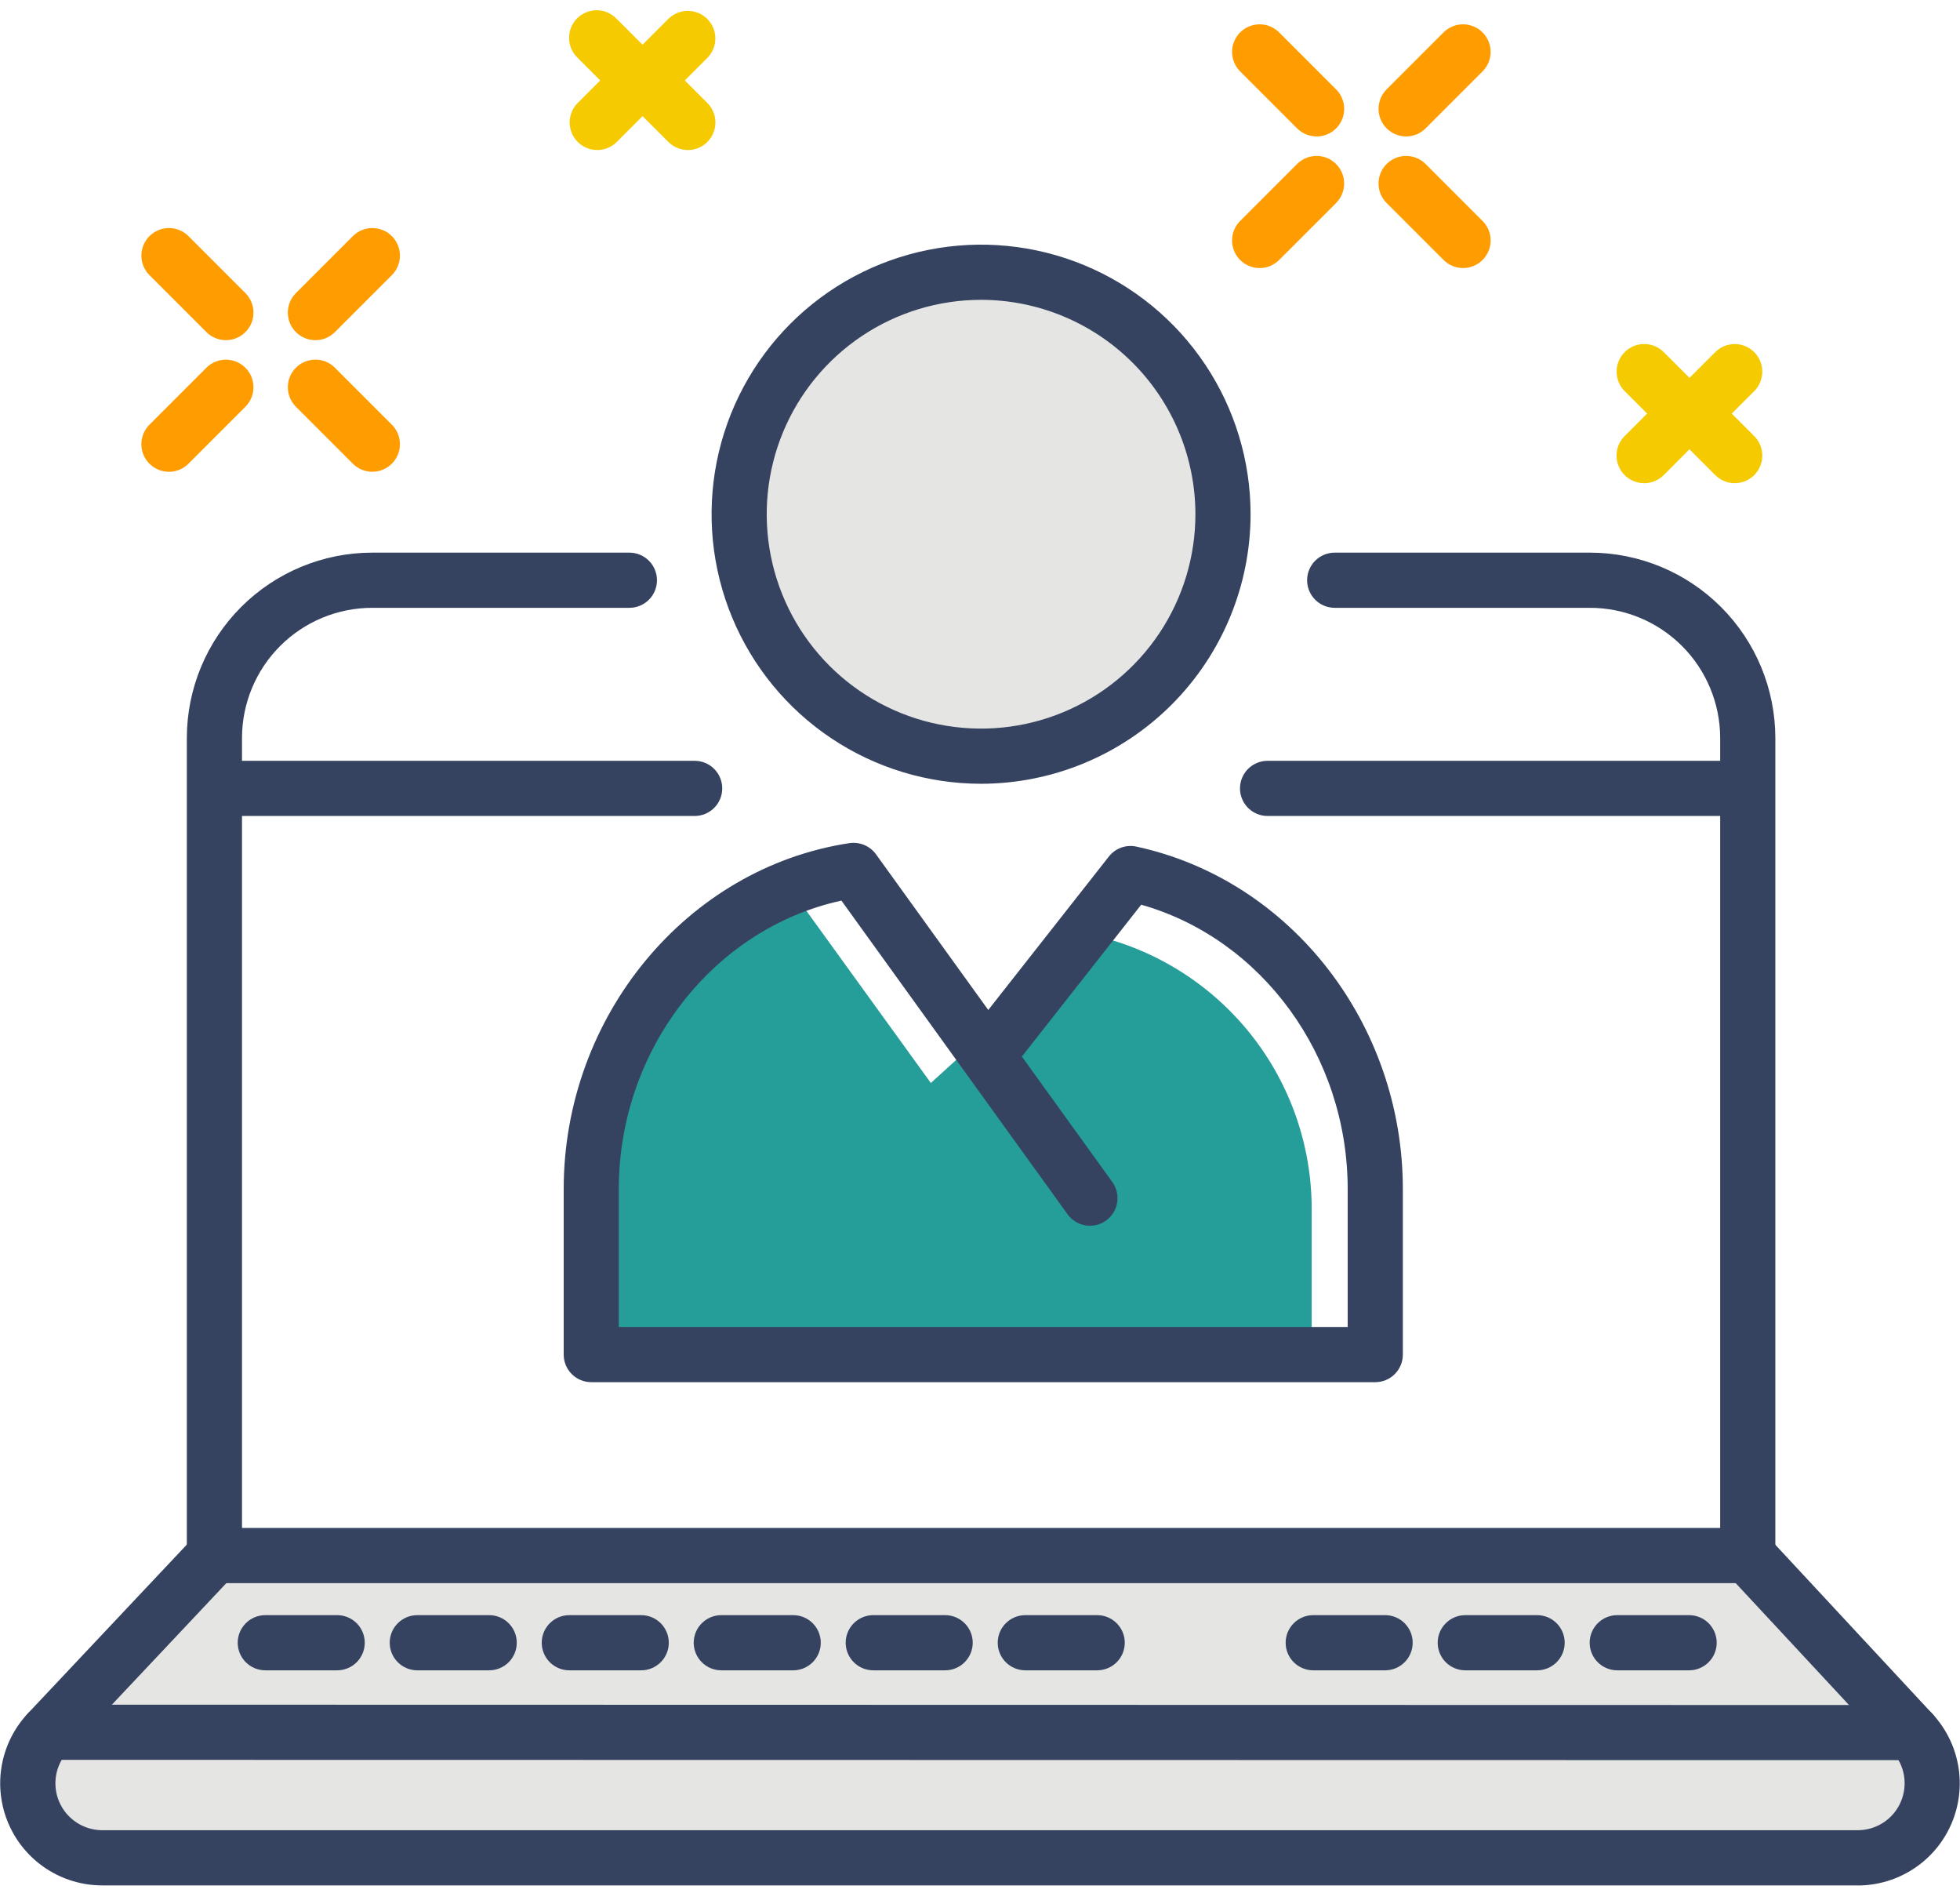 <svg width="145" height="140" viewBox="0 0 145 140" fill="none" xmlns="http://www.w3.org/2000/svg">
<path d="M59.284 66.853C49.68 68.308 43.738 78.993 43.738 89.484V100.191H97.038V89.484C97.052 84.767 95.461 80.186 92.526 76.495C89.59 72.803 85.485 70.221 80.887 69.174L68.864 80.1" fill="#259D99"/>
<path d="M15.863 115.052L3.557 128.125C2.82 128.908 2.328 129.889 2.142 130.949C1.956 132.008 2.084 133.099 2.511 134.086C2.938 135.073 3.644 135.914 4.543 136.504C5.442 137.095 6.494 137.409 7.569 137.409H137.434C138.507 137.409 139.556 137.096 140.453 136.509C141.351 135.921 142.057 135.084 142.486 134.101C142.914 133.118 143.046 132.031 142.866 130.973C142.686 129.916 142.2 128.934 141.47 128.149L129.299 115.049" fill="#E5E5E4"/>
<path d="M90.477 38.031C90.477 41.571 89.427 45.032 87.46 47.976C85.493 50.919 82.698 53.214 79.427 54.568C76.156 55.923 72.557 56.278 69.085 55.587C65.612 54.896 62.423 53.191 59.92 50.688C57.416 48.185 55.711 44.995 55.021 41.523C54.33 38.051 54.684 34.452 56.039 31.181C57.394 27.91 59.688 25.114 62.632 23.148C65.576 21.181 69.037 20.131 72.577 20.131C77.324 20.131 81.877 22.017 85.234 25.374C88.591 28.73 90.477 33.283 90.477 38.031Z" fill="#E5E5E4"/>
<path d="M72.579 57.97C68.635 57.969 64.781 56.8 61.503 54.609C58.224 52.419 55.669 49.305 54.16 45.662C52.651 42.019 52.256 38.01 53.026 34.143C53.795 30.276 55.694 26.723 58.482 23.935C61.27 21.147 64.823 19.248 68.69 18.479C72.557 17.709 76.566 18.104 80.209 19.613C83.852 21.122 86.965 23.677 89.156 26.956C91.347 30.234 92.516 34.089 92.517 38.032C92.511 43.318 90.409 48.386 86.671 52.124C82.933 55.862 77.865 57.964 72.579 57.97ZM72.579 22.176C69.442 22.176 66.376 23.106 63.769 24.848C61.161 26.591 59.129 29.067 57.928 31.965C56.728 34.862 56.414 38.051 57.026 41.127C57.638 44.203 59.149 47.028 61.366 49.246C63.584 51.463 66.41 52.973 69.486 53.585C72.562 54.197 75.75 53.883 78.647 52.682C81.545 51.482 84.021 49.45 85.764 46.842C87.506 44.234 88.436 41.168 88.436 38.032C88.431 33.828 86.759 29.797 83.786 26.825C80.813 23.852 76.783 22.18 72.579 22.176Z" fill="#354360"/>
<path d="M101.742 102.23H43.742C43.201 102.23 42.682 102.015 42.3 101.632C41.917 101.25 41.702 100.731 41.702 100.19V87.951C41.702 75.188 50.792 64.186 62.847 62.359C63.217 62.306 63.595 62.354 63.939 62.499C64.284 62.643 64.582 62.879 64.803 63.181L73.112 74.701L82.033 63.352C82.269 63.051 82.585 62.822 82.944 62.692C83.304 62.562 83.693 62.536 84.067 62.617C95.49 65.081 103.782 75.731 103.782 87.951V100.19C103.782 100.731 103.567 101.25 103.184 101.632C102.802 102.015 102.283 102.23 101.742 102.23ZM45.778 98.149H99.701V87.951C99.701 78.085 93.347 69.442 84.426 66.914L75.693 78.024C75.662 78.065 75.629 78.105 75.593 78.142L82.288 87.426C82.445 87.643 82.557 87.889 82.619 88.15C82.68 88.411 82.69 88.681 82.647 88.946C82.605 89.21 82.51 89.464 82.369 89.692C82.228 89.92 82.044 90.118 81.827 90.275C81.609 90.431 81.363 90.544 81.103 90.605C80.842 90.667 80.571 90.677 80.307 90.634C80.042 90.591 79.789 90.496 79.561 90.356C79.333 90.215 79.135 90.031 78.978 89.813L62.248 66.613C52.777 68.671 45.778 77.622 45.778 87.951V98.149Z" fill="#354360"/>
<path d="M129.298 117.093H15.862C15.321 117.093 14.802 116.878 14.42 116.495C14.037 116.113 13.822 115.594 13.822 115.053V54.583C13.825 50.949 15.271 47.464 17.841 44.894C20.411 42.324 23.895 40.879 27.53 40.875H46.563C47.104 40.875 47.623 41.09 48.006 41.473C48.388 41.855 48.603 42.374 48.603 42.916C48.603 43.457 48.388 43.976 48.006 44.358C47.623 44.741 47.104 44.956 46.563 44.956H27.53C24.977 44.959 22.53 45.974 20.725 47.779C18.921 49.583 17.905 52.031 17.903 54.583V113.012H127.258V54.583C127.254 52.031 126.239 49.584 124.434 47.779C122.628 45.974 120.181 44.959 117.629 44.956H98.74C98.199 44.956 97.68 44.741 97.297 44.358C96.914 43.976 96.699 43.457 96.699 42.916C96.699 42.374 96.914 41.855 97.297 41.473C97.68 41.09 98.199 40.875 98.74 40.875H117.629C121.263 40.879 124.748 42.324 127.318 44.894C129.888 47.464 131.334 50.948 131.339 54.583V115.052C131.338 115.593 131.123 116.111 130.74 116.494C130.358 116.876 129.84 117.091 129.299 117.092" fill="#354360"/>
<path d="M51.39 60.352H16.038C15.497 60.352 14.978 60.138 14.595 59.755C14.213 59.372 13.998 58.853 13.998 58.312C13.998 57.771 14.213 57.252 14.595 56.869C14.978 56.486 15.497 56.272 16.038 56.272H51.39C51.931 56.272 52.45 56.486 52.833 56.869C53.216 57.252 53.431 57.771 53.431 58.312C53.431 58.853 53.216 59.372 52.833 59.755C52.45 60.138 51.931 60.352 51.39 60.352Z" fill="#354360"/>
<path d="M129.121 60.352H93.775C93.234 60.352 92.715 60.138 92.332 59.755C91.949 59.372 91.734 58.853 91.734 58.312C91.734 57.771 91.949 57.252 92.332 56.869C92.715 56.486 93.234 56.272 93.775 56.272H129.121C129.662 56.272 130.181 56.486 130.564 56.869C130.946 57.252 131.161 57.771 131.161 58.312C131.161 58.853 130.946 59.372 130.564 59.755C130.181 60.138 129.662 60.352 129.121 60.352Z" fill="#354360"/>
<path d="M137.434 139.45H7.568C6.093 139.451 4.65 139.02 3.418 138.21C2.185 137.4 1.217 136.247 0.632 134.893C0.048 133.539 -0.128 132.044 0.128 130.591C0.384 129.139 1.059 127.793 2.071 126.72L14.377 113.653C14.748 113.259 15.261 113.029 15.802 113.013C16.343 112.997 16.869 113.196 17.262 113.567C17.656 113.939 17.887 114.451 17.903 114.993C17.919 115.534 17.719 116.059 17.348 116.453L5.042 129.52C4.578 130.013 4.268 130.631 4.151 131.298C4.034 131.966 4.115 132.652 4.383 133.274C4.652 133.896 5.097 134.425 5.662 134.797C6.228 135.169 6.891 135.368 7.568 135.368H137.434C138.109 135.368 138.77 135.171 139.335 134.801C139.9 134.431 140.345 133.904 140.615 133.284C140.885 132.665 140.968 131.981 140.855 131.315C140.741 130.649 140.436 130.031 139.976 129.536L127.8 116.442C127.443 116.044 127.257 115.521 127.281 114.987C127.306 114.453 127.539 113.95 127.931 113.586C128.322 113.221 128.841 113.026 129.376 113.04C129.91 113.055 130.418 113.278 130.789 113.663L142.96 126.763C143.961 127.839 144.626 129.185 144.874 130.634C145.121 132.083 144.94 133.573 144.353 134.921C143.766 136.268 142.798 137.415 141.568 138.221C140.338 139.026 138.9 139.455 137.43 139.455" fill="#354360"/>
<path d="M141.473 130.185L3.556 130.163C3.015 130.163 2.496 129.948 2.113 129.565C1.731 129.183 1.516 128.664 1.516 128.123C1.516 127.581 1.731 127.062 2.113 126.68C2.496 126.297 3.015 126.082 3.556 126.082L141.469 126.109C142.01 126.109 142.529 126.324 142.912 126.707C143.295 127.089 143.51 127.608 143.51 128.15C143.51 128.691 143.295 129.21 142.912 129.592C142.529 129.975 142.01 130.19 141.469 130.19" fill="#354360"/>
<path d="M24.945 123.542H19.627C19.086 123.542 18.567 123.327 18.184 122.944C17.801 122.562 17.586 122.043 17.586 121.501C17.586 120.96 17.801 120.441 18.184 120.059C18.567 119.676 19.086 119.461 19.627 119.461H24.944C25.485 119.461 26.004 119.676 26.387 120.059C26.769 120.441 26.984 120.96 26.984 121.501C26.984 122.043 26.769 122.562 26.387 122.944C26.004 123.327 25.485 123.542 24.944 123.542" fill="#354360"/>
<path d="M36.19 123.542H30.872C30.331 123.542 29.812 123.327 29.429 122.944C29.047 122.562 28.831 122.043 28.831 121.501C28.831 120.96 29.047 120.441 29.429 120.059C29.812 119.676 30.331 119.461 30.872 119.461H36.189C36.73 119.461 37.249 119.676 37.632 120.059C38.015 120.441 38.23 120.96 38.23 121.501C38.23 122.043 38.015 122.562 37.632 122.944C37.249 123.327 36.73 123.542 36.189 123.542" fill="#354360"/>
<path d="M47.436 123.542H42.117C41.576 123.542 41.057 123.327 40.674 122.944C40.292 122.562 40.077 122.043 40.077 121.501C40.077 120.96 40.292 120.441 40.674 120.059C41.057 119.676 41.576 119.461 42.117 119.461H47.436C47.977 119.461 48.496 119.676 48.879 120.059C49.262 120.441 49.477 120.96 49.477 121.501C49.477 122.043 49.262 122.562 48.879 122.944C48.496 123.327 47.977 123.542 47.436 123.542Z" fill="#354360"/>
<path d="M58.68 123.542H53.362C52.821 123.542 52.302 123.327 51.919 122.944C51.536 122.562 51.321 122.043 51.321 121.501C51.321 120.96 51.536 120.441 51.919 120.059C52.302 119.676 52.821 119.461 53.362 119.461H58.68C59.221 119.461 59.74 119.676 60.123 120.059C60.505 120.441 60.72 120.96 60.72 121.501C60.72 122.043 60.505 122.562 60.123 122.944C59.74 123.327 59.221 123.542 58.68 123.542Z" fill="#354360"/>
<path d="M69.925 123.542H64.604C64.063 123.542 63.544 123.327 63.161 122.944C62.779 122.562 62.563 122.043 62.563 121.501C62.563 120.96 62.779 120.441 63.161 120.059C63.544 119.676 64.063 119.461 64.604 119.461H69.921C70.462 119.461 70.981 119.676 71.364 120.059C71.746 120.441 71.962 120.96 71.962 121.501C71.962 122.043 71.746 122.562 71.364 122.944C70.981 123.327 70.462 123.542 69.921 123.542" fill="#354360"/>
<path d="M81.17 123.542H75.852C75.311 123.542 74.792 123.327 74.409 122.944C74.026 122.562 73.811 122.043 73.811 121.501C73.811 120.96 74.026 120.441 74.409 120.059C74.792 119.676 75.311 119.461 75.852 119.461H81.169C81.71 119.461 82.229 119.676 82.612 120.059C82.995 120.441 83.21 120.96 83.21 121.501C83.21 122.043 82.995 122.562 82.612 122.944C82.229 123.327 81.71 123.542 81.169 123.542" fill="#354360"/>
<path d="M102.471 123.542H97.153C96.612 123.542 96.093 123.327 95.71 122.944C95.327 122.562 95.112 122.043 95.112 121.501C95.112 120.96 95.327 120.441 95.71 120.059C96.093 119.676 96.612 119.461 97.153 119.461H102.47C103.011 119.461 103.53 119.676 103.913 120.059C104.295 120.441 104.51 120.96 104.51 121.501C104.51 122.043 104.295 122.562 103.913 122.944C103.53 123.327 103.012 123.542 102.471 123.542Z" fill="#354360"/>
<path d="M113.716 123.542H108.4C107.859 123.542 107.34 123.327 106.957 122.944C106.574 122.562 106.359 122.043 106.359 121.501C106.359 120.96 106.574 120.441 106.957 120.059C107.34 119.676 107.859 119.461 108.4 119.461H113.715C114.256 119.461 114.775 119.676 115.158 120.059C115.54 120.441 115.755 120.96 115.755 121.501C115.755 122.043 115.54 122.562 115.158 122.944C114.775 123.327 114.257 123.542 113.716 123.542Z" fill="#354360"/>
<path d="M124.961 123.542H119.643C119.102 123.542 118.583 123.327 118.2 122.944C117.818 122.562 117.603 122.043 117.603 121.501C117.603 120.96 117.818 120.441 118.2 120.059C118.583 119.676 119.102 119.461 119.643 119.461H124.96C125.501 119.461 126.02 119.676 126.403 120.059C126.786 120.441 127.001 120.96 127.001 121.501C127.001 122.043 126.786 122.562 126.403 122.944C126.02 123.327 125.502 123.542 124.961 123.542Z" fill="#354360"/>
<path d="M16.711 25.16C16.443 25.16 16.177 25.107 15.93 25.004C15.682 24.901 15.457 24.75 15.268 24.56L11.057 20.35C10.867 20.16 10.717 19.935 10.615 19.688C10.512 19.44 10.46 19.175 10.46 18.907C10.46 18.639 10.512 18.374 10.615 18.127C10.717 17.879 10.867 17.654 11.057 17.465C11.246 17.275 11.471 17.125 11.719 17.023C11.966 16.92 12.232 16.867 12.499 16.867C12.767 16.867 13.033 16.92 13.28 17.023C13.528 17.125 13.752 17.275 13.942 17.465L18.154 21.677C18.439 21.962 18.634 22.326 18.713 22.721C18.791 23.117 18.751 23.528 18.597 23.901C18.442 24.273 18.18 24.592 17.845 24.816C17.509 25.04 17.115 25.16 16.711 25.16Z" fill="#FF9C00"/>
<path d="M23.335 25.16C22.931 25.16 22.537 25.04 22.201 24.816C21.865 24.592 21.604 24.273 21.449 23.901C21.295 23.528 21.254 23.117 21.333 22.721C21.412 22.326 21.606 21.962 21.892 21.677L26.104 17.465C26.293 17.275 26.518 17.125 26.766 17.023C27.013 16.92 27.279 16.867 27.547 16.867C27.814 16.867 28.08 16.92 28.327 17.023C28.575 17.125 28.799 17.275 28.989 17.465C29.178 17.654 29.329 17.879 29.431 18.127C29.534 18.374 29.587 18.639 29.587 18.907C29.587 19.175 29.534 19.44 29.431 19.688C29.329 19.935 29.178 20.16 28.989 20.35L24.777 24.562C24.588 24.752 24.363 24.903 24.115 25.006C23.868 25.109 23.602 25.162 23.334 25.162" fill="#FF9C00"/>
<path d="M12.5 34.894C12.096 34.894 11.702 34.775 11.366 34.551C11.03 34.326 10.769 34.008 10.614 33.635C10.46 33.262 10.419 32.852 10.498 32.456C10.577 32.06 10.771 31.696 11.057 31.411L15.269 27.199C15.652 26.817 16.17 26.602 16.712 26.602C17.253 26.602 17.771 26.817 18.154 27.199C18.537 27.582 18.752 28.101 18.752 28.642C18.752 29.183 18.537 29.701 18.154 30.084L13.942 34.296C13.753 34.486 13.528 34.637 13.28 34.74C13.033 34.843 12.767 34.896 12.499 34.896" fill="#FF9C00"/>
<path d="M27.546 34.894C27.278 34.894 27.012 34.841 26.765 34.738C26.517 34.635 26.292 34.484 26.103 34.294L21.891 30.082C21.508 29.7 21.294 29.181 21.294 28.64C21.294 28.099 21.508 27.58 21.891 27.197C22.273 26.814 22.792 26.6 23.334 26.6C23.875 26.6 24.393 26.814 24.776 27.197L28.988 31.409C29.273 31.694 29.468 32.058 29.547 32.454C29.625 32.85 29.585 33.26 29.431 33.633C29.276 34.006 29.015 34.325 28.679 34.549C28.343 34.773 27.949 34.892 27.545 34.892" fill="#FF9C00"/>
<path d="M97.4 10.091C97.132 10.091 96.866 10.038 96.618 9.935C96.371 9.832 96.146 9.681 95.957 9.491L91.746 5.281C91.363 4.899 91.148 4.38 91.148 3.839C91.148 3.298 91.363 2.779 91.746 2.396C92.129 2.014 92.647 1.799 93.188 1.799C93.73 1.799 94.248 2.014 94.631 2.396L98.843 6.61C99.128 6.896 99.323 7.259 99.402 7.655C99.481 8.051 99.44 8.461 99.286 8.834C99.131 9.207 98.87 9.526 98.534 9.75C98.198 9.974 97.804 10.094 97.4 10.093" fill="#FF9C00"/>
<path d="M104.024 10.091C103.621 10.091 103.227 9.971 102.892 9.747C102.557 9.523 102.295 9.205 102.141 8.833C101.986 8.46 101.946 8.05 102.024 7.655C102.103 7.259 102.297 6.896 102.581 6.61L106.793 2.396C107.176 2.014 107.695 1.799 108.236 1.799C108.777 1.799 109.296 2.014 109.678 2.396C110.061 2.779 110.276 3.298 110.276 3.839C110.276 4.38 110.061 4.899 109.678 5.281L105.466 9.493C105.277 9.684 105.052 9.834 104.805 9.937C104.557 10.04 104.292 10.093 104.023 10.093" fill="#FF9C00"/>
<path d="M93.189 19.826C92.785 19.826 92.39 19.706 92.055 19.482C91.719 19.258 91.457 18.939 91.303 18.567C91.148 18.194 91.108 17.783 91.187 17.387C91.266 16.992 91.46 16.628 91.746 16.343L95.957 12.131C96.34 11.748 96.859 11.533 97.4 11.533C97.941 11.533 98.46 11.748 98.843 12.131C99.225 12.513 99.44 13.032 99.44 13.573C99.44 14.114 99.225 14.633 98.843 15.016L94.63 19.228C94.441 19.418 94.216 19.569 93.969 19.672C93.721 19.775 93.456 19.828 93.188 19.828" fill="#FF9C00"/>
<path d="M108.235 19.826C107.967 19.826 107.701 19.773 107.454 19.67C107.206 19.567 106.981 19.416 106.792 19.226L102.581 15.016C102.198 14.633 101.983 14.114 101.983 13.573C101.983 13.032 102.198 12.513 102.581 12.131C102.963 11.748 103.482 11.533 104.023 11.533C104.564 11.533 105.083 11.748 105.466 12.131L109.678 16.343C109.963 16.628 110.158 16.992 110.237 17.387C110.315 17.783 110.275 18.194 110.121 18.567C109.966 18.939 109.704 19.258 109.369 19.482C109.033 19.706 108.639 19.826 108.235 19.826Z" fill="#FF9C00"/>
<path d="M123.51 31.404C123.242 31.404 122.976 31.351 122.728 31.248C122.48 31.145 122.255 30.994 122.065 30.804L120.192 28.929C120.003 28.739 119.852 28.514 119.75 28.266C119.648 28.018 119.595 27.753 119.596 27.485C119.596 27.216 119.649 26.951 119.752 26.703C119.855 26.456 120.006 26.231 120.195 26.042C120.385 25.852 120.611 25.702 120.858 25.6C121.106 25.497 121.372 25.445 121.64 25.445C121.908 25.446 122.174 25.499 122.421 25.602C122.669 25.705 122.894 25.855 123.083 26.045L124.958 27.92C125.244 28.206 125.438 28.569 125.517 28.965C125.596 29.361 125.555 29.772 125.4 30.145C125.246 30.518 124.984 30.836 124.648 31.06C124.312 31.284 123.917 31.404 123.513 31.403" fill="#F5CA00"/>
<path d="M126.459 31.403C126.055 31.403 125.661 31.283 125.325 31.059C124.989 30.835 124.728 30.517 124.573 30.144C124.419 29.771 124.378 29.36 124.457 28.965C124.536 28.569 124.73 28.205 125.016 27.92L126.891 26.045C127.274 25.662 127.792 25.447 128.333 25.447C128.875 25.447 129.393 25.662 129.776 26.045C130.159 26.427 130.373 26.946 130.373 27.487C130.373 28.028 130.159 28.547 129.776 28.93L127.901 30.805C127.712 30.995 127.487 31.146 127.239 31.249C126.992 31.352 126.726 31.405 126.458 31.405" fill="#F5CA00"/>
<path d="M121.635 35.738C121.231 35.738 120.836 35.619 120.5 35.395C120.164 35.171 119.902 34.852 119.748 34.479C119.593 34.106 119.552 33.696 119.631 33.3C119.71 32.904 119.904 32.54 120.19 32.255L122.065 30.379C122.253 30.184 122.478 30.028 122.727 29.922C122.976 29.815 123.244 29.758 123.515 29.756C123.786 29.754 124.054 29.805 124.305 29.908C124.556 30.01 124.784 30.162 124.975 30.353C125.167 30.545 125.319 30.772 125.421 31.023C125.524 31.274 125.576 31.542 125.574 31.813C125.571 32.084 125.515 32.352 125.409 32.601C125.302 32.85 125.147 33.075 124.952 33.264L123.083 35.14C122.893 35.33 122.668 35.48 122.42 35.584C122.172 35.686 121.906 35.739 121.638 35.74" fill="#F5CA00"/>
<path d="M128.334 35.737C128.065 35.737 127.8 35.684 127.552 35.581C127.305 35.478 127.08 35.327 126.891 35.137L125.016 33.262C124.65 32.876 124.449 32.363 124.456 31.831C124.463 31.299 124.678 30.791 125.054 30.415C125.43 30.04 125.938 29.825 126.47 29.819C127.002 29.812 127.515 30.013 127.901 30.379L129.776 32.254C130.061 32.539 130.256 32.903 130.334 33.299C130.413 33.694 130.373 34.105 130.218 34.478C130.064 34.851 129.802 35.169 129.467 35.394C129.131 35.618 128.737 35.737 128.334 35.737Z" fill="#F5CA00"/>
<path d="M46.06 6.759C45.792 6.759 45.526 6.706 45.278 6.603C45.03 6.5 44.805 6.349 44.615 6.159L42.742 4.285C42.543 4.098 42.384 3.873 42.273 3.623C42.163 3.372 42.104 3.103 42.1 2.829C42.096 2.556 42.147 2.285 42.249 2.031C42.352 1.778 42.505 1.548 42.698 1.355C42.892 1.161 43.122 1.009 43.376 0.907C43.629 0.804 43.901 0.754 44.174 0.758C44.447 0.763 44.717 0.822 44.967 0.933C45.217 1.043 45.442 1.203 45.629 1.402L47.504 3.277C47.789 3.563 47.984 3.926 48.062 4.322C48.141 4.718 48.1 5.128 47.946 5.501C47.791 5.874 47.529 6.192 47.194 6.416C46.858 6.64 46.464 6.76 46.06 6.759Z" fill="#F5CA00"/>
<path d="M49.008 6.758C48.604 6.758 48.21 6.639 47.874 6.415C47.538 6.191 47.277 5.872 47.122 5.499C46.968 5.126 46.927 4.716 47.006 4.32C47.085 3.924 47.279 3.56 47.565 3.275L49.44 1.402C49.822 1.02 50.341 0.805 50.882 0.805C51.423 0.805 51.942 1.02 52.325 1.402C52.707 1.785 52.922 2.304 52.922 2.845C52.922 3.386 52.707 3.905 52.325 4.287L50.449 6.161C50.26 6.351 50.035 6.502 49.787 6.605C49.54 6.708 49.274 6.761 49.006 6.761" fill="#F5CA00"/>
<path d="M44.185 11.095C43.782 11.095 43.387 10.976 43.051 10.752C42.715 10.528 42.454 10.21 42.299 9.837C42.144 9.464 42.103 9.054 42.182 8.658C42.261 8.262 42.455 7.899 42.74 7.613L44.615 5.738C44.803 5.543 45.029 5.388 45.277 5.281C45.526 5.174 45.794 5.118 46.065 5.115C46.336 5.113 46.605 5.165 46.855 5.267C47.106 5.37 47.334 5.521 47.526 5.713C47.717 5.904 47.869 6.132 47.971 6.382C48.074 6.633 48.126 6.902 48.124 7.173C48.122 7.444 48.066 7.711 47.959 7.96C47.852 8.209 47.697 8.435 47.502 8.623L45.63 10.497C45.44 10.687 45.215 10.838 44.967 10.941C44.719 11.044 44.453 11.097 44.185 11.097" fill="#F5CA00"/>
<path d="M50.885 11.095C50.617 11.095 50.351 11.042 50.104 10.939C49.856 10.836 49.631 10.685 49.442 10.495L47.567 8.622C47.369 8.435 47.211 8.209 47.102 7.96C46.993 7.71 46.934 7.441 46.931 7.169C46.927 6.897 46.978 6.626 47.081 6.374C47.183 6.122 47.335 5.892 47.528 5.7C47.72 5.507 47.949 5.355 48.202 5.252C48.454 5.149 48.724 5.098 48.997 5.102C49.269 5.105 49.538 5.163 49.788 5.272C50.037 5.381 50.263 5.539 50.45 5.737L52.328 7.614C52.614 7.899 52.808 8.263 52.887 8.659C52.966 9.055 52.925 9.465 52.771 9.838C52.616 10.211 52.355 10.529 52.019 10.754C51.683 10.978 51.289 11.097 50.885 11.097" fill="#F5CA00"/>
</svg>
